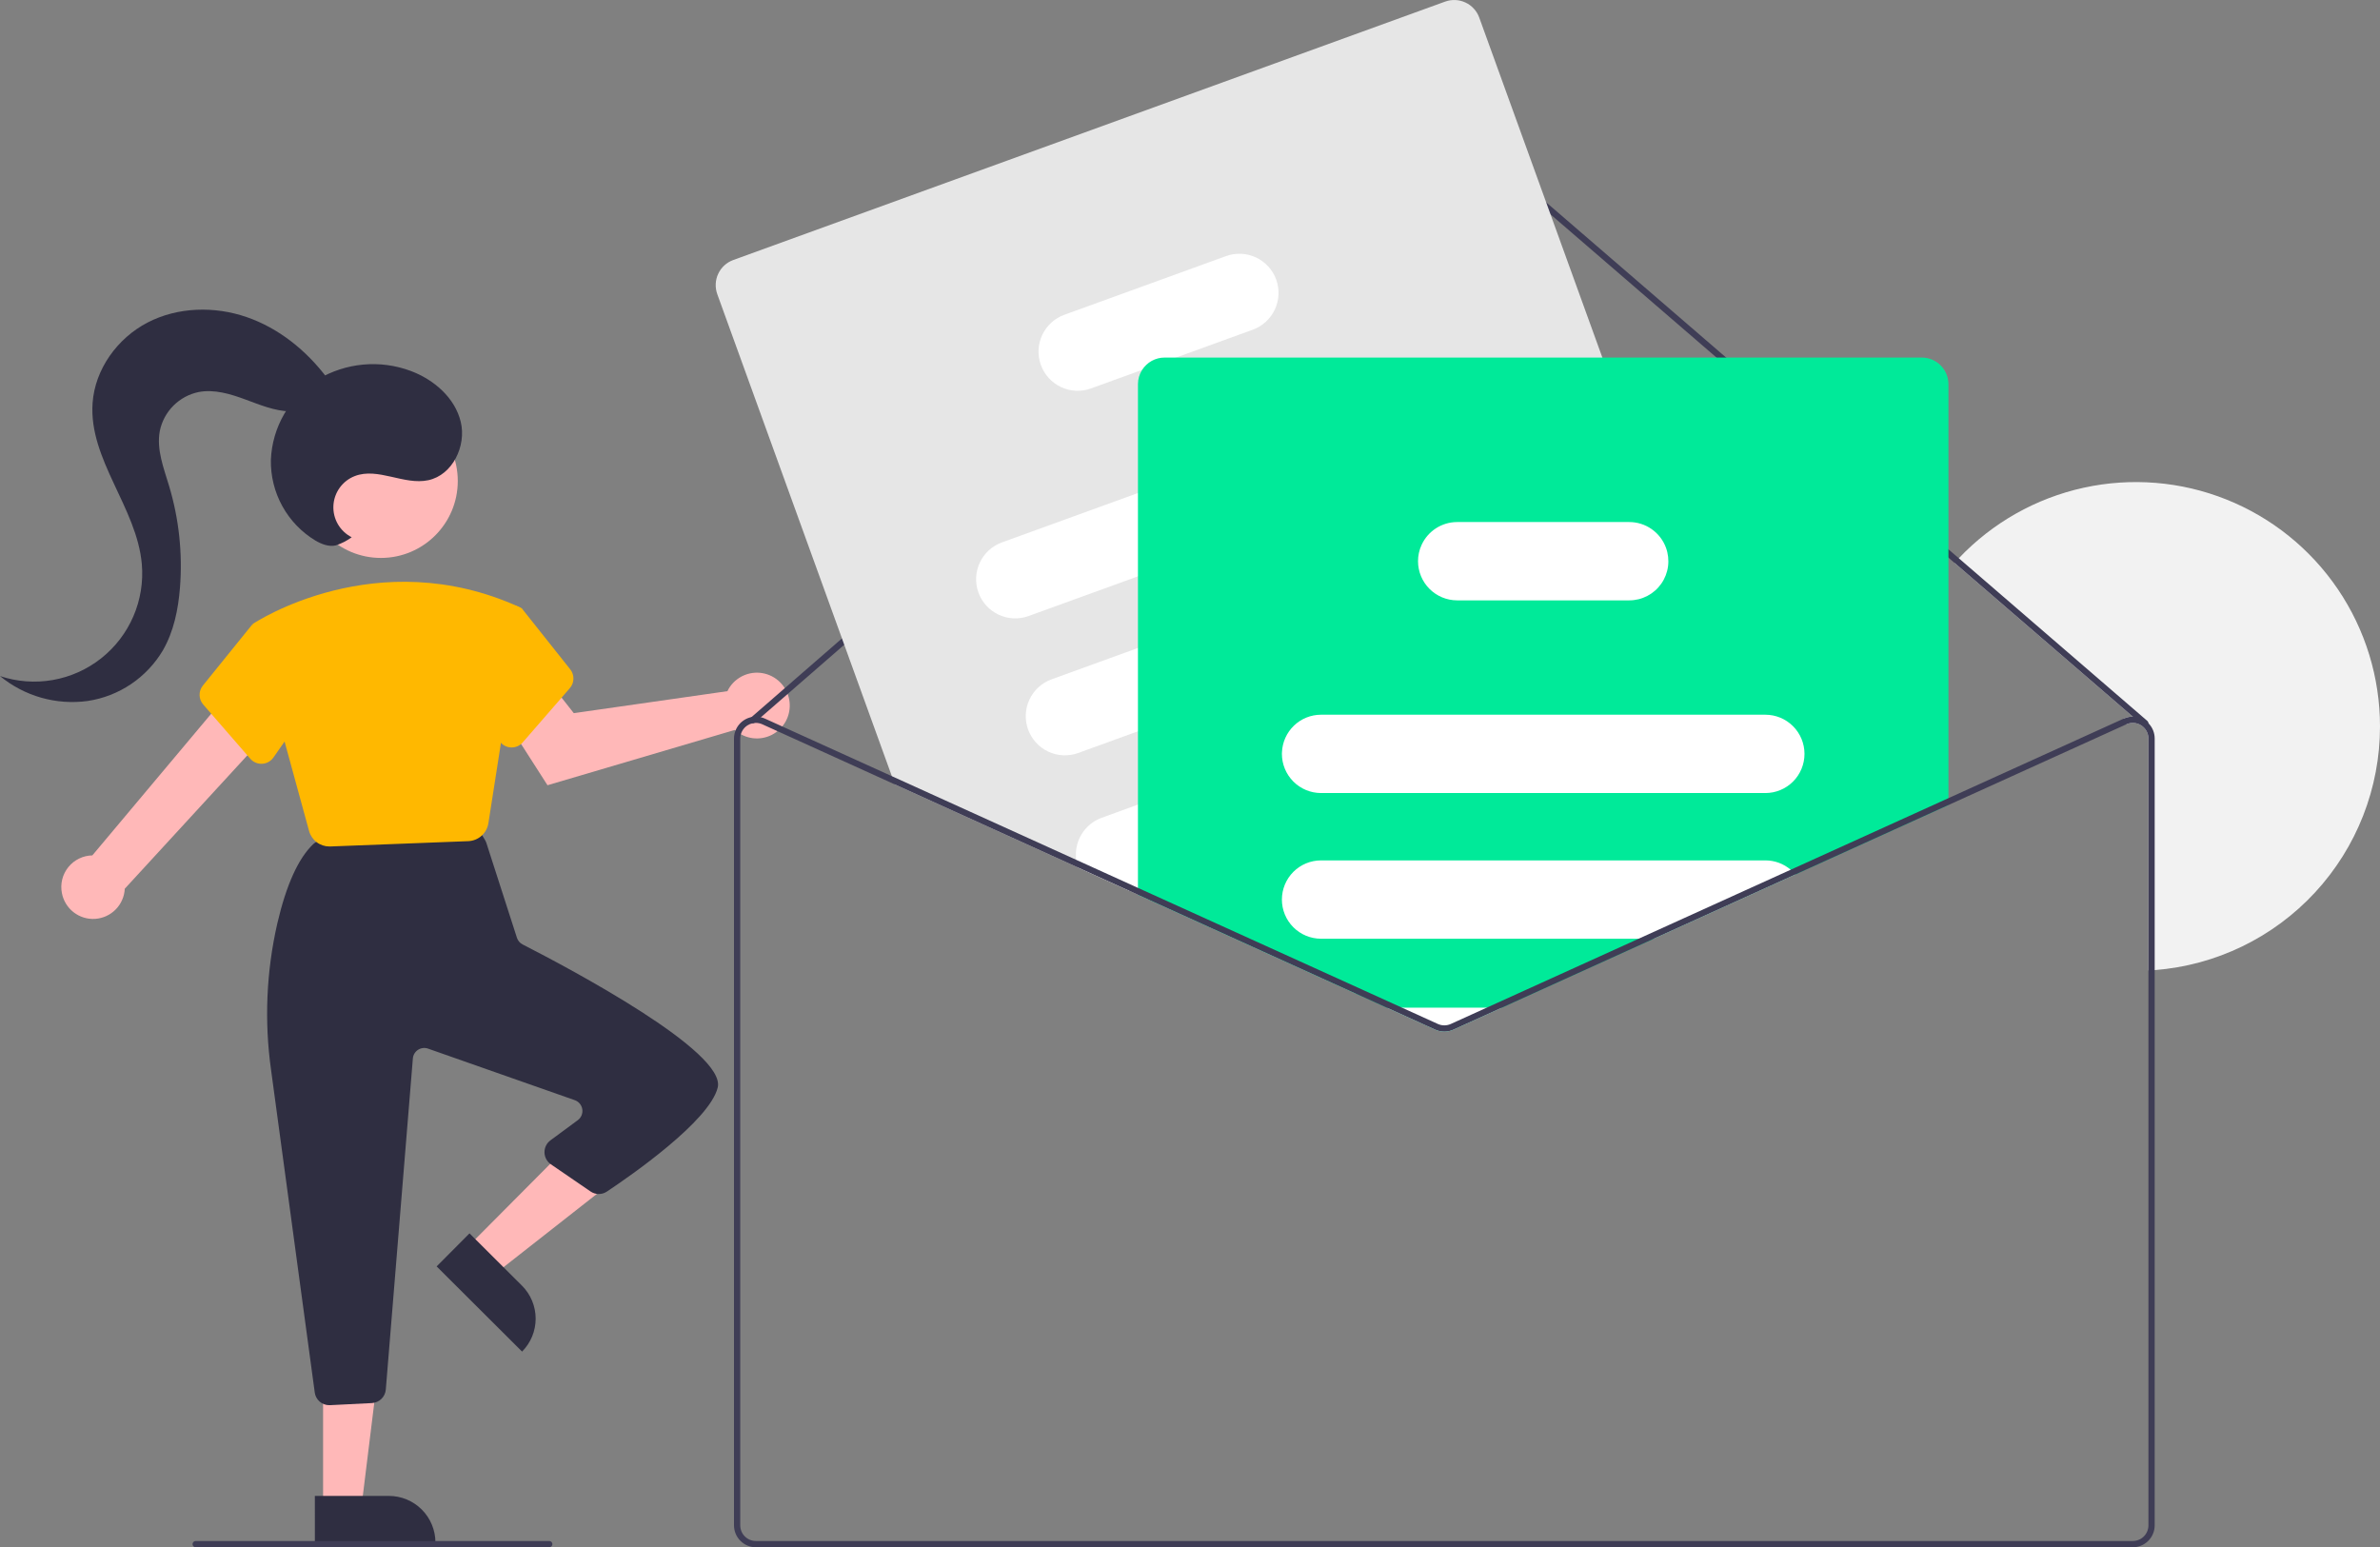 <svg width="443" height="288" viewBox="0 0 443 288" fill="none" xmlns="http://www.w3.org/2000/svg">
<rect x="0" y="0" width="443" height="288" fill="#808080" stroke="none"/>
<g clip-path="url(#clip0_659_1402)">
<path d="M443 135.215C443 146.673 438.682 157.709 430.906 166.117C423.131 174.525 412.473 179.686 401.062 180.566C400.677 180.596 400.287 180.625 399.897 180.642V137.472C399.897 137.04 399.801 136.614 399.616 136.225C399.431 135.835 399.16 135.492 398.825 135.221C398.787 135.181 398.744 135.146 398.697 135.116C398.655 135.081 398.61 135.05 398.563 135.022C398.154 134.759 397.685 134.602 397.2 134.566C396.715 134.531 396.228 134.617 395.785 134.818L395.301 133.757C395.83 133.516 396.404 133.391 396.985 133.39L363.807 104.775C364.063 104.483 364.331 104.197 364.599 103.911C370.854 97.31 378.942 92.739 387.819 90.788C396.696 88.836 405.953 89.595 414.395 92.966C422.836 96.336 430.074 102.164 435.174 109.695C440.273 117.227 442.999 126.116 443 135.215Z" fill="#F2F2F2"/>
<path d="M11.52 166.23C11.355 165.386 11.377 164.516 11.584 163.682C11.791 162.847 12.179 162.068 12.719 161.4C13.259 160.731 13.94 160.189 14.712 159.813C15.484 159.436 16.329 159.233 17.188 159.219L43.377 128.007L49.915 136.376L23.225 165.424C23.153 166.87 22.554 168.24 21.542 169.273C20.529 170.307 19.173 170.933 17.73 171.032C16.287 171.131 14.858 170.697 13.714 169.812C12.569 168.927 11.789 167.653 11.52 166.23Z" fill="#FFB8B8"/>
<path d="M135.883 127.814C135.699 128.079 135.537 128.359 135.398 128.65L106.802 132.742L102.46 127.223L93.283 132.695L101.909 146.159L136.785 135.866C137.705 136.701 138.857 137.234 140.088 137.397C141.319 137.559 142.57 137.343 143.675 136.776C144.779 136.21 145.686 135.32 146.273 134.225C146.861 133.13 147.101 131.882 146.963 130.647C146.824 129.412 146.314 128.248 145.499 127.311C144.684 126.373 143.603 125.706 142.4 125.399C141.197 125.091 139.93 125.157 138.765 125.589C137.601 126.02 136.596 126.796 135.883 127.814Z" fill="#FFB8B8"/>
<path d="M87.036 232.099L92.097 237.143L113.939 220.003L106.471 212.558L87.036 232.099Z" fill="#FFB8B8"/>
<path d="M97.177 251.576L81.274 235.722L87.392 229.57L97.151 239.299C97.958 240.103 98.599 241.059 99.037 242.111C99.475 243.163 99.701 244.292 99.704 245.432C99.706 246.572 99.484 247.701 99.051 248.755C98.617 249.81 97.981 250.768 97.177 251.576Z" fill="#2F2E41"/>
<path d="M60.138 280.483H67.279L70.676 252.907H60.137L60.138 280.483Z" fill="#FFB8B8"/>
<path d="M81.051 287.121L58.608 287.122L58.607 278.441L72.379 278.44C73.518 278.44 74.645 278.664 75.698 279.101C76.75 279.537 77.706 280.176 78.511 280.982C79.316 281.788 79.955 282.745 80.391 283.799C80.826 284.852 81.051 285.981 81.051 287.121Z" fill="#2F2E41"/>
<path d="M58.585 259.185L50.451 199.128C49.178 190.052 49.574 180.819 51.617 171.886C53.286 164.706 55.541 159.733 58.319 157.105C58.758 156.693 59.319 156.436 59.917 156.374L86.773 153.573C87.29 153.52 87.812 153.616 88.277 153.849C88.742 154.081 89.132 154.442 89.4 154.888L90.283 156.36C90.39 156.539 90.476 156.73 90.54 156.928L96.218 174.551C96.303 174.817 96.44 175.064 96.621 175.277C96.802 175.49 97.023 175.664 97.272 175.791C106.211 180.36 135.251 195.786 133.589 202.441C132.027 208.694 117.408 218.833 112.965 221.791C112.512 222.094 111.979 222.254 111.435 222.25C110.891 222.246 110.36 222.078 109.913 221.768L102.537 216.716C102.177 216.469 101.881 216.14 101.674 215.755C101.467 215.37 101.355 214.942 101.347 214.505C101.34 214.068 101.437 213.636 101.63 213.244C101.823 212.853 102.108 212.513 102.459 212.254L107.545 208.502C107.857 208.272 108.099 207.962 108.248 207.604C108.396 207.246 108.444 206.855 108.387 206.472C108.329 206.089 108.169 205.729 107.922 205.431C107.676 205.133 107.353 204.907 106.988 204.779L79.671 195.183C79.364 195.075 79.037 195.039 78.714 195.078C78.391 195.117 78.082 195.229 77.809 195.406C77.537 195.583 77.308 195.821 77.141 196.1C76.975 196.38 76.874 196.694 76.848 197.018L71.811 258.65C71.756 259.311 71.463 259.929 70.987 260.39C70.511 260.852 69.885 261.125 69.223 261.16L61.43 261.55C61.383 261.552 61.336 261.553 61.289 261.553C60.627 261.556 59.988 261.317 59.49 260.881C58.992 260.444 58.67 259.842 58.585 259.185Z" fill="#2F2E41"/>
<path d="M70.902 103.85C78.803 103.85 85.208 97.438 85.208 89.527C85.208 81.617 78.803 75.205 70.902 75.205C63.001 75.205 56.596 81.617 56.596 89.527C56.596 97.438 63.001 103.85 70.902 103.85Z" fill="#FFB8B8"/>
<path d="M57.521 154.651L46.991 116.184L47.171 116.062C47.397 115.91 70.095 100.904 96.67 112.996L97.151 113.273L90.912 153.2C90.775 154.111 90.326 154.946 89.641 155.561C88.956 156.176 88.077 156.532 87.158 156.568L61.481 157.557C61.429 157.559 61.378 157.56 61.326 157.56C60.461 157.562 59.619 157.278 58.931 156.752C58.243 156.226 57.747 155.488 57.521 154.651Z" fill="#FFB800"/>
<path d="M46.59 141.227L37.819 131.129C37.397 130.644 37.159 130.025 37.148 129.382C37.136 128.738 37.352 128.111 37.758 127.611L46.926 116.272L53.964 118.194L57.696 131.269L50.892 141C50.655 141.342 50.342 141.624 49.979 141.826C49.615 142.028 49.211 142.143 48.796 142.164C48.747 142.166 48.698 142.167 48.649 142.167C48.258 142.168 47.872 142.084 47.517 141.922C47.161 141.76 46.845 141.522 46.59 141.227Z" fill="#FFB800"/>
<path d="M95.089 139.123C94.674 139.103 94.269 138.987 93.906 138.785C93.543 138.584 93.23 138.301 92.993 137.96L86.189 128.229L89.462 114.465L95.942 112.696L97.151 113.273L106.128 124.571C106.533 125.071 106.748 125.698 106.737 126.341C106.726 126.985 106.488 127.603 106.066 128.089L97.295 138.186C97.04 138.482 96.724 138.719 96.368 138.882C96.013 139.044 95.627 139.128 95.236 139.127C95.187 139.127 95.138 139.126 95.089 139.123Z" fill="#FFB800"/>
<path d="M399.897 134.614C399.903 134.759 399.853 134.901 399.757 135.011C399.657 135.128 399.514 135.201 399.36 135.213C399.206 135.225 399.054 135.175 398.936 135.075L396.985 133.39L363.808 104.775L270.752 24.504C270.221 24.049 269.545 23.799 268.846 23.801C268.148 23.802 267.472 24.053 266.943 24.51L141.63 133.506L140.5 134.486C140.457 134.524 140.408 134.556 140.354 134.579C140.261 134.621 140.159 134.637 140.057 134.626C139.912 134.61 139.777 134.542 139.679 134.433C139.628 134.376 139.589 134.309 139.565 134.237C139.54 134.164 139.53 134.088 139.534 134.011C139.539 133.935 139.559 133.86 139.593 133.792C139.627 133.723 139.674 133.662 139.731 133.611L139.888 133.471L266.18 23.629C266.922 22.991 267.867 22.639 268.845 22.637C269.823 22.635 270.77 22.983 271.515 23.618L364.6 103.911L399.693 134.189C399.755 134.242 399.805 134.307 399.84 134.38C399.875 134.453 399.894 134.533 399.897 134.614Z" fill="#3F3D56"/>
<path d="M329.145 151.835L327.613 147.613L322.336 133.034L310.966 101.643L298.256 66.555L275.336 3.266C274.886 2.032 273.966 1.026 272.777 0.47C271.588 -0.086 270.227 -0.148 268.993 0.297L136.475 48.401C135.242 48.852 134.237 49.773 133.682 50.963C133.126 52.154 133.064 53.516 133.51 54.752L166.006 144.475L166.56 146.009L200.669 161.486L210.257 165.836L211.812 166.542L252.404 184.963L253.977 184.392L280.602 174.729L320.763 160.15L326.174 158.185C327.408 157.735 328.413 156.815 328.97 155.624C329.527 154.434 329.59 153.071 329.145 151.835Z" fill="#E6E6E6"/>
<path d="M273.577 77.098C272.916 75.282 271.562 73.802 269.813 72.983C268.064 72.164 266.062 72.073 264.246 72.73L211.812 91.77L186.492 100.961C185.592 101.286 184.765 101.786 184.059 102.432C183.352 103.077 182.78 103.856 182.374 104.723C181.968 105.591 181.737 106.53 181.694 107.486C181.651 108.443 181.796 109.399 182.122 110.299C182.448 111.2 182.949 112.027 183.594 112.734C184.24 113.44 185.018 114.013 185.885 114.418C186.752 114.824 187.69 115.054 188.645 115.096C189.601 115.139 190.556 114.992 191.455 114.665L211.812 107.276L269.214 86.44C271.029 85.778 272.507 84.423 273.325 82.672C274.142 80.921 274.233 78.916 273.577 77.098Z" fill="white"/>
<path d="M282.809 102.594C282.148 100.777 280.794 99.297 279.045 98.478C277.296 97.66 275.294 97.569 273.478 98.226L264.595 101.451L211.811 120.613L195.724 126.45C193.91 127.11 192.431 128.465 191.614 130.215C190.796 131.966 190.707 133.97 191.364 135.787C192.022 137.604 193.373 139.085 195.121 139.905C196.869 140.725 198.871 140.817 200.686 140.16L211.811 136.119L278.446 111.93C278.597 111.877 278.743 111.813 278.889 111.749C280.581 111.006 281.927 109.646 282.655 107.946C283.383 106.246 283.438 104.333 282.809 102.594Z" fill="white"/>
<path d="M292.14 128.357C291.48 126.541 290.128 125.061 288.38 124.242C286.631 123.423 284.63 123.332 282.815 123.989L257.903 133.034L238.617 140.038L211.812 149.765L205.055 152.22C203.494 152.789 202.173 153.875 201.312 155.298C200.451 156.721 200.101 158.396 200.319 160.045C200.386 160.536 200.503 161.019 200.669 161.486L210.256 165.836L211.812 165.27H211.823L260.465 147.613L287.777 137.699C289.593 137.039 291.072 135.684 291.89 133.932C292.708 132.18 292.798 130.175 292.14 128.357Z" fill="white"/>
<path d="M237.545 52.034C236.884 50.218 235.531 48.738 233.781 47.919C232.032 47.101 230.03 47.01 228.214 47.667L198.1 58.595C196.286 59.255 194.808 60.609 193.99 62.36C193.173 64.111 193.083 66.115 193.741 67.932C194.399 69.749 195.75 71.23 197.498 72.05C199.246 72.87 201.247 72.962 203.063 72.305L212.592 68.847L218.9 66.555L233.183 61.371C234.997 60.71 236.475 59.356 237.293 57.606C238.11 55.855 238.201 53.852 237.545 52.034Z" fill="white"/>
<path d="M357.72 66.555H216.763C215.931 66.556 215.113 66.766 214.385 67.167C213.656 67.567 213.039 68.145 212.592 68.847C212.081 69.641 211.81 70.567 211.812 71.512V166.542L252.404 184.963L258.124 187.558L267.158 191.658C267.687 191.897 268.261 192.021 268.841 192.021C269.422 192.021 269.996 191.897 270.525 191.658L279.559 187.558L307.832 174.729L334.183 162.769L362.671 149.846V71.512C362.671 70.197 362.149 68.937 361.22 68.008C360.292 67.078 359.033 66.556 357.72 66.555Z" fill="#00EA99"/>
<path d="M328.597 133.034H245.886C244.005 133.035 242.198 133.765 240.843 135.07C239.488 136.376 238.69 138.156 238.617 140.038C238.607 140.132 238.603 140.228 238.605 140.323C238.608 142.256 239.376 144.108 240.741 145.475C242.105 146.841 243.956 147.61 245.886 147.613H328.597C330.528 147.613 332.38 146.845 333.745 145.478C335.11 144.111 335.878 142.257 335.878 140.323C335.878 138.39 335.11 136.536 333.745 135.169C332.38 133.802 330.528 133.034 328.597 133.034Z" fill="white"/>
<path d="M333.309 161.888C331.996 160.764 330.324 160.147 328.597 160.15H245.886C243.955 160.15 242.103 160.918 240.738 162.285C239.372 163.652 238.605 165.507 238.605 167.44C238.605 169.373 239.372 171.227 240.738 172.594C242.103 173.961 243.955 174.729 245.886 174.729H307.832L334.183 162.769C333.917 162.451 333.625 162.156 333.309 161.888Z" fill="white"/>
<path d="M258.124 187.558L267.158 191.658C267.687 191.897 268.261 192.021 268.841 192.021C269.422 192.021 269.996 191.897 270.525 191.658L279.559 187.558H258.124Z" fill="white"/>
<path d="M310.098 101.958C309.585 100.555 308.654 99.343 307.431 98.487C306.208 97.63 304.752 97.171 303.26 97.17H271.224C269.825 97.171 268.456 97.576 267.281 98.335C266.106 99.094 265.173 100.175 264.595 101.45C264.164 102.395 263.941 103.421 263.943 104.46C263.946 106.392 264.714 108.244 266.078 109.611C267.443 110.977 269.294 111.746 271.224 111.749H303.26C304.431 111.749 305.585 111.466 306.624 110.924C307.663 110.383 308.555 109.598 309.227 108.637C309.898 107.676 310.328 106.567 310.479 105.404C310.631 104.241 310.5 103.059 310.098 101.958Z" fill="white"/>
<path d="M305.007 174.729L276.734 187.558L270.041 190.597C269.664 190.767 269.255 190.855 268.841 190.855C268.428 190.855 268.019 190.767 267.641 190.597L260.949 187.558H258.124L267.158 191.658C267.687 191.897 268.261 192.021 268.841 192.021C269.422 192.021 269.996 191.897 270.525 191.658L279.559 187.558L307.832 174.729H305.007ZM305.007 174.729L276.734 187.558L270.041 190.597C269.664 190.767 269.255 190.855 268.841 190.855C268.428 190.855 268.019 190.767 267.641 190.597L260.949 187.558H258.124L267.158 191.658C267.687 191.897 268.261 192.021 268.841 192.021C269.422 192.021 269.996 191.897 270.525 191.658L279.559 187.558L307.832 174.729H305.007ZM305.007 174.729L276.734 187.558L270.041 190.597C269.664 190.767 269.255 190.855 268.841 190.855C268.428 190.855 268.019 190.767 267.641 190.597L260.949 187.558H258.124L267.158 191.658C267.687 191.897 268.261 192.021 268.841 192.021C269.422 192.021 269.996 191.897 270.525 191.658L279.559 187.558L307.832 174.729H305.007ZM399.897 134.614C399.682 134.4 399.446 134.209 399.192 134.043C398.62 133.671 397.964 133.451 397.284 133.401C396.603 133.351 395.922 133.473 395.301 133.757L333.309 161.888L305.007 174.729L276.734 187.558L270.041 190.597C269.664 190.767 269.255 190.855 268.841 190.855C268.428 190.855 268.019 190.767 267.641 190.597L260.949 187.558L253.977 184.392L211.823 165.27L211.812 165.265L200.319 160.045L166.006 144.475L142.381 133.757C142.141 133.646 141.889 133.562 141.63 133.506C141.059 133.364 140.464 133.352 139.888 133.471C138.967 133.66 138.139 134.161 137.544 134.89C136.949 135.619 136.623 136.53 136.621 137.472V283.918C136.622 285 137.052 286.038 137.816 286.803C138.581 287.568 139.617 287.999 140.698 288H396.985C398.066 287.999 399.102 287.568 399.867 286.803C400.631 286.038 401.061 285 401.062 283.918V137.472C401.064 136.403 400.646 135.376 399.897 134.614ZM399.897 283.918C399.897 284.691 399.59 285.433 399.044 285.979C398.498 286.526 397.757 286.833 396.985 286.834H140.698C139.926 286.833 139.185 286.526 138.639 285.979C138.093 285.433 137.786 284.691 137.786 283.918V137.472C137.786 136.984 137.908 136.505 138.141 136.077C138.374 135.649 138.71 135.287 139.119 135.022C139.407 134.838 139.724 134.704 140.057 134.626C140.155 134.605 140.254 134.589 140.354 134.579C140.468 134.563 140.583 134.555 140.698 134.556C141.112 134.557 141.521 134.646 141.898 134.818L166.559 146.009L200.669 161.486L210.256 165.836L211.812 166.542L252.404 184.963L258.124 187.558L267.158 191.658C267.687 191.897 268.261 192.021 268.841 192.021C269.422 192.021 269.996 191.897 270.525 191.658L279.559 187.558L307.832 174.729L334.183 162.769L395.785 134.818C396.228 134.617 396.715 134.531 397.2 134.566C397.685 134.602 398.154 134.759 398.563 135.022C398.61 135.05 398.655 135.081 398.697 135.116C398.744 135.146 398.787 135.181 398.826 135.221C399.161 135.492 399.431 135.835 399.616 136.225C399.802 136.614 399.898 137.04 399.897 137.472L399.897 283.918ZM305.007 174.729L276.734 187.558L270.041 190.597C269.664 190.767 269.255 190.855 268.841 190.855C268.428 190.855 268.019 190.767 267.641 190.597L260.949 187.558H258.124L267.158 191.658C267.687 191.897 268.261 192.021 268.841 192.021C269.422 192.021 269.996 191.897 270.525 191.658L279.559 187.558L307.832 174.729H305.007ZM305.007 174.729L276.734 187.558L270.041 190.597C269.664 190.767 269.255 190.855 268.841 190.855C268.428 190.855 268.019 190.767 267.641 190.597L260.949 187.558H258.124L267.158 191.658C267.687 191.897 268.261 192.021 268.841 192.021C269.422 192.021 269.996 191.897 270.525 191.658L279.559 187.558L307.832 174.729H305.007ZM210.256 165.836L211.812 166.542V165.27L210.256 165.836ZM305.007 174.729L276.734 187.558L270.041 190.597C269.664 190.767 269.255 190.855 268.841 190.855C268.428 190.855 268.019 190.767 267.641 190.597L260.949 187.558H258.124L267.158 191.658C267.687 191.897 268.261 192.021 268.841 192.021C269.422 192.021 269.996 191.897 270.525 191.658L279.559 187.558L307.832 174.729H305.007Z" fill="#3F3D56"/>
<path d="M102.239 288H36.419C36.265 288 36.117 287.939 36.008 287.829C35.898 287.72 35.837 287.572 35.837 287.417C35.837 287.262 35.898 287.114 36.008 287.005C36.117 286.895 36.265 286.834 36.419 286.834H102.239C102.393 286.834 102.541 286.895 102.65 287.005C102.76 287.114 102.821 287.262 102.821 287.417C102.821 287.572 102.76 287.72 102.65 287.829C102.541 287.939 102.393 288 102.239 288Z" fill="#3F3D56"/>
<path d="M65.462 100.002C64.388 99.456 63.494 98.61 62.89 97.566C62.286 96.522 61.997 95.325 62.058 94.121C62.119 92.916 62.527 91.754 63.234 90.777C63.94 89.8 64.915 89.049 66.039 88.614C70.356 86.946 75.195 90.35 79.721 89.382C84.231 88.418 86.84 83.019 85.763 78.53C84.687 74.04 80.769 70.658 76.448 69.043C73.626 67.991 70.604 67.587 67.605 67.862C64.607 68.138 61.708 69.084 59.125 70.633C56.567 72.226 54.438 74.421 52.921 77.026C51.404 79.631 50.545 82.568 50.42 85.581C50.361 88.597 51.097 91.575 52.553 94.215C54.01 96.855 56.136 99.065 58.716 100.621C59.866 101.285 61.205 101.817 62.499 101.519C63.56 101.173 64.561 100.661 65.462 100.002Z" fill="#2F2E41"/>
<path d="M60.826 70.284C57.02 65.228 51.881 61.076 45.901 59.017C39.922 56.958 33.089 57.123 27.473 60.033C21.857 62.943 17.669 68.721 17.232 75.037C16.504 85.548 25.475 94.483 26.396 104.978C26.688 108.305 26.148 111.653 24.826 114.719C23.504 117.785 21.441 120.474 18.823 122.543C16.205 124.612 13.113 125.997 9.828 126.573C6.542 127.148 3.164 126.896 0 125.84C2.254 127.697 4.867 129.068 7.675 129.866C10.484 130.664 13.427 130.872 16.319 130.476C19.207 130.042 21.962 128.97 24.385 127.338C26.807 125.706 28.837 123.555 30.326 121.04C32.345 117.528 33.174 113.449 33.496 109.409C34.002 103.022 33.317 96.597 31.476 90.461C30.47 87.113 29.105 83.668 29.743 80.23C30.107 78.442 30.988 76.801 32.275 75.51C33.563 74.219 35.201 73.335 36.987 72.968C39.872 72.427 42.822 73.308 45.577 74.323C48.331 75.337 51.109 76.511 54.044 76.579C56.978 76.646 60.175 75.301 61.309 72.59L60.826 70.284Z" fill="#2F2E41"/>
</g>
<defs>
<clipPath id="clip0_659_1402">
<rect width="443" height="288" fill="white"/>
</clipPath>
</defs>
</svg>
